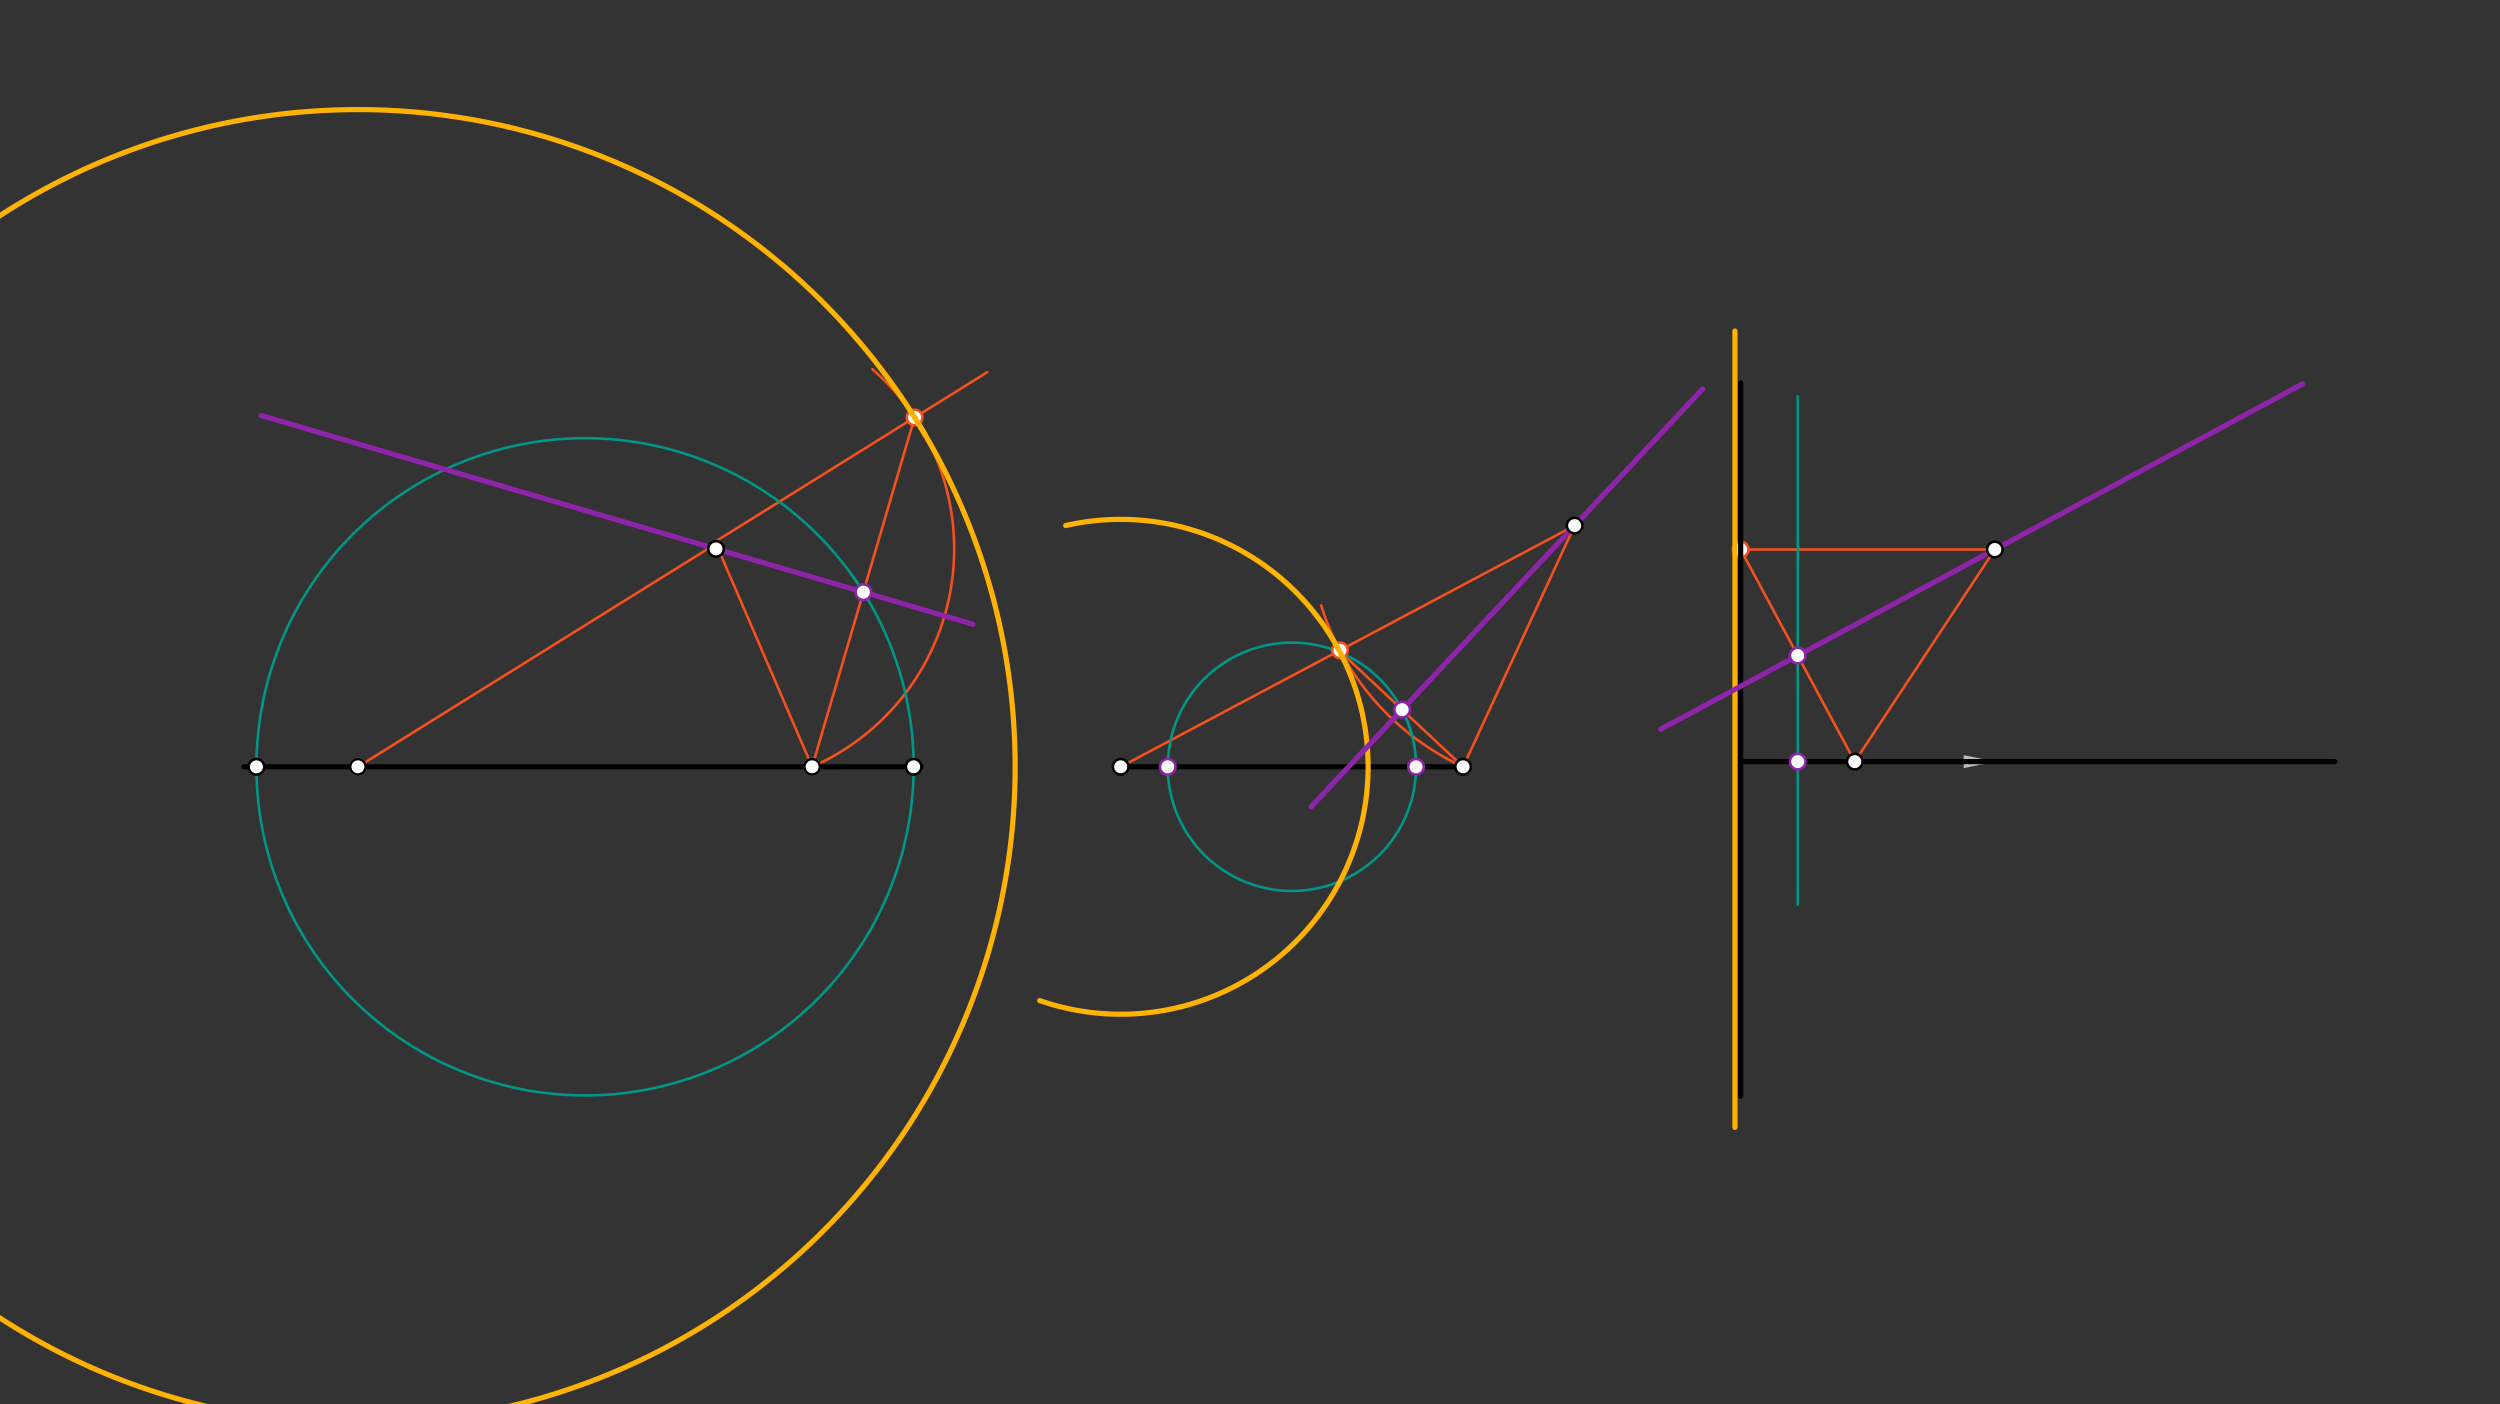 <svg xmlns="http://www.w3.org/2000/svg" class="svg--816" height="100%" preserveAspectRatio="xMidYMid meet" viewBox="0 0 963.78 541.417" width="100%"><rect x="0" y="0" width="963.78" height="541.417" fill="#333333" stroke="none"/><defs><marker id="marker-arrow" markerHeight="16" markerUnits="userSpaceOnUse" markerWidth="24" orient="auto-start-reverse" refX="24" refY="4" viewBox="0 0 24 8"><path d="M 0 0 L 24 4 L 0 8 z" stroke="inherit"></path></marker></defs><g class="aux-layer--949"><g class="element--733"><line stroke="#BDBDBD" stroke-dasharray="none" stroke-linecap="round" stroke-width="1" x1="671.039" x2="757.039" y1="293.614" y2="293.614"></line><path d="M769.039,293.614 l12,2.5 l0,-5 z" fill="#BDBDBD" stroke="#BDBDBD" stroke-width="0" transform="rotate(180, 769.039, 293.614)"></path></g><g class="element--733"><line stroke="#F4511E" stroke-dasharray="none" stroke-linecap="round" stroke-width="1" x1="137.988" x2="276.039" y1="295.614" y2="209.614"></line></g><g class="element--733"><line stroke="#F4511E" stroke-dasharray="none" stroke-linecap="round" stroke-width="1" x1="276.039" x2="313.09" y1="209.614" y2="295.614"></line></g><g class="element--733"><line stroke="#F4511E" stroke-dasharray="none" stroke-linecap="round" stroke-width="1" x1="432.039" x2="607.039" y1="295.614" y2="202.614"></line></g><g class="element--733"><line stroke="#F4511E" stroke-dasharray="none" stroke-linecap="round" stroke-width="1" x1="607.039" x2="564.039" y1="202.614" y2="295.614"></line></g><g class="element--733"><line stroke="#F4511E" stroke-dasharray="none" stroke-linecap="round" stroke-width="1" x1="715.039" x2="769.039" y1="293.614" y2="211.834"></line></g><g class="element--733"><line stroke="#F4511E" stroke-dasharray="none" stroke-linecap="round" stroke-width="1" x1="769.039" x2="671.039" y1="211.834" y2="211.834"></line></g><g class="element--733"><line stroke="#F4511E" stroke-dasharray="none" stroke-linecap="round" stroke-width="1" x1="276.039" x2="380.571" y1="208.614" y2="143.495"></line></g><g class="element--733"><path d="M 313.09 295.614 A 91.809 91.809 0 0 0 336.282 142.335" fill="none" stroke="#F4511E" stroke-dasharray="none" stroke-linecap="round" stroke-width="1"></path></g><g class="element--733"><path d="M 564.039 295.614 A 102.46 102.46 0 0 1 509.308 233.381" fill="none" stroke="#F4511E" stroke-dasharray="none" stroke-linecap="round" stroke-width="1"></path></g><g class="element--733"><line stroke="#F4511E" stroke-dasharray="none" stroke-linecap="round" stroke-width="1" x1="352.588" x2="313.09" y1="160.927" y2="295.614"></line></g><g class="element--733"><line stroke="#F4511E" stroke-dasharray="none" stroke-linecap="round" stroke-width="1" x1="564.039" x2="516.269" y1="295.614" y2="250.852"></line></g><g class="element--733"><line stroke="#F4511E" stroke-dasharray="none" stroke-linecap="round" stroke-width="1" x1="715.039" x2="671.039" y1="293.614" y2="211.834"></line></g><g class="element--733"><path d="M 332.839 228.271 A 126.682 126.682 0 1 0 227.447 422.282" fill="none" stroke="#009688" stroke-dasharray="none" stroke-linecap="round" stroke-width="1"></path></g><g class="element--733"><path d="M 227.447 422.282 A 126.682 126.682 0 0 0 328.928 222.408" fill="none" stroke="#009688" stroke-dasharray="none" stroke-linecap="round" stroke-width="1"></path></g><g class="element--733"><path d="M 540.533 273.588 A 47.863 47.863 0 1 1 465.085 260.902" fill="none" stroke="#009688" stroke-dasharray="none" stroke-linecap="round" stroke-width="1"></path></g><g class="element--733"><path d="M 465.085 260.902 A 47.863 47.863 0 0 1 544.394 283.691" fill="none" stroke="#009688" stroke-dasharray="none" stroke-linecap="round" stroke-width="1"></path></g><g class="element--733"><line stroke="#009688" stroke-dasharray="none" stroke-linecap="round" stroke-width="1" x1="693.039" x2="693.039" y1="252.725" y2="348.813"></line></g><g class="element--733"><line stroke="#009688" stroke-dasharray="none" stroke-linecap="round" stroke-width="1" x1="693.039" x2="693.039" y1="252.725" y2="152.813"></line></g><g class="element--733"><circle cx="137.988" cy="295.614" r="3" stroke="#BDBDBD" stroke-width="1" fill="#ffffff"></circle>}</g><g class="element--733"><circle cx="313.09" cy="295.614" r="3" stroke="#BDBDBD" stroke-width="1" fill="#ffffff"></circle>}</g><g class="element--733"><circle cx="352.588" cy="160.927" r="3" stroke="#F4511E" stroke-width="1" fill="#ffffff"></circle>}</g><g class="element--733"><circle cx="516.562" cy="250.696" r="3" stroke="#F4511E" stroke-width="1" fill="#ffffff"></circle>}</g><g class="element--733"><circle cx="671.039" cy="211.834" r="3" stroke="#F4511E" stroke-width="1" fill="#ffffff"></circle>}</g></g><g class="main-layer--75a"><g class="element--733"><line stroke="#000000" stroke-dasharray="none" stroke-linecap="round" stroke-width="2" x1="432.039" x2="564.039" y1="295.614" y2="295.614"></line></g><g class="element--733"><line stroke="#000000" stroke-dasharray="none" stroke-linecap="round" stroke-width="2" x1="671.039" x2="900.039" y1="293.614" y2="293.614"></line></g><g class="element--733"><line stroke="#000000" stroke-dasharray="none" stroke-linecap="round" stroke-width="2" x1="671.039" x2="671.039" y1="293.614" y2="147.614"></line></g><g class="element--733"><line stroke="#000000" stroke-dasharray="none" stroke-linecap="round" stroke-width="2" x1="671.039" x2="671.039" y1="293.614" y2="422.614"></line></g><g class="element--733"><line stroke="#000000" stroke-dasharray="none" stroke-linecap="round" stroke-width="2" x1="137.988" x2="313.09" y1="295.614" y2="295.614"></line></g><g class="element--733"><path d="M 352.588 160.927 A 253.365 253.365 0 1 1 196.169 49.02" fill="none" stroke="#FFB300" stroke-dasharray="none" stroke-linecap="round" stroke-width="2"></path></g><g class="element--733"><path d="M 196.169 49.02 A 253.365 253.365 0 0 1 356.493 167.361" fill="none" stroke="#FFB300" stroke-dasharray="none" stroke-linecap="round" stroke-width="2"></path></g><g class="element--733"><path d="M 410.839 202.614 A 95.386 95.386 0 1 1 400.823 385.747" fill="none" stroke="#FFB300" stroke-dasharray="none" stroke-linecap="round" stroke-width="2"></path></g><g class="element--733"><line stroke="#FFB300" stroke-dasharray="none" stroke-linecap="round" stroke-width="2" x1="668.839" x2="668.839" y1="127.614" y2="434.614"></line></g><g class="element--733"><line stroke="#8E24AA" stroke-dasharray="none" stroke-linecap="round" stroke-width="2" x1="276.039" x2="375.054" y1="211.614" y2="240.651"></line></g><g class="element--733"><line stroke="#8E24AA" stroke-dasharray="none" stroke-linecap="round" stroke-width="2" x1="277.025" x2="100.658" y1="211.903" y2="160.183"></line></g><g class="element--733"><line stroke="#8E24AA" stroke-dasharray="none" stroke-linecap="round" stroke-width="2" x1="607.039" x2="505.434" y1="202.614" y2="311.045"></line></g><g class="element--733"><line stroke="#8E24AA" stroke-dasharray="none" stroke-linecap="round" stroke-width="2" x1="607.039" x2="656.362" y1="202.614" y2="149.977"></line></g><g class="element--733"><line stroke="#8E24AA" stroke-dasharray="none" stroke-linecap="round" stroke-width="2" x1="769.039" x2="640.264" y1="211.834" y2="281.12"></line></g><g class="element--733"><line stroke="#8E24AA" stroke-dasharray="none" stroke-linecap="round" stroke-width="2" x1="769.039" x2="887.675" y1="211.834" y2="148.005"></line></g><g class="element--733"><line stroke="#000000" stroke-dasharray="none" stroke-linecap="round" stroke-width="2" x1="313.09" x2="355.039" y1="295.614" y2="295.614"></line></g><g class="element--733"><line stroke="#000000" stroke-dasharray="none" stroke-linecap="round" stroke-width="2" x1="137.988" x2="94.039" y1="295.614" y2="295.614"></line></g><g class="element--733"><circle cx="137.988" cy="295.614" r="3" stroke="#000000" stroke-width="1" fill="#ffffff"></circle>}</g><g class="element--733"><circle cx="313.09" cy="295.614" r="3" stroke="#000000" stroke-width="1" fill="#ffffff"></circle>}</g><g class="element--733"><circle cx="432.039" cy="295.614" r="3" stroke="#000000" stroke-width="1" fill="#ffffff"></circle>}</g><g class="element--733"><circle cx="564.039" cy="295.614" r="3" stroke="#000000" stroke-width="1" fill="#ffffff"></circle>}</g><g class="element--733"><circle cx="715.039" cy="293.614" r="3" stroke="#000000" stroke-width="1" fill="#ffffff"></circle>}</g><g class="element--733"><circle cx="769.039" cy="211.834" r="3" stroke="#000000" stroke-width="1" fill="#ffffff"></circle>}</g><g class="element--733"><circle cx="607.039" cy="202.614" r="3" stroke="#000000" stroke-width="1" fill="#ffffff"></circle>}</g><g class="element--733"><circle cx="276.039" cy="211.614" r="3" stroke="#000000" stroke-width="1" fill="#ffffff"></circle>}</g><g class="element--733"><circle cx="332.839" cy="228.271" r="3" stroke="#8E24AA" stroke-width="1" fill="#ffffff"></circle>}</g><g class="element--733"><circle cx="98.857" cy="295.614" r="3" stroke="#000000" stroke-width="1" fill="#ffffff"></circle>}</g><g class="element--733"><circle cx="352.221" cy="295.614" r="3" stroke="#000000" stroke-width="1" fill="#ffffff"></circle>}</g><g class="element--733"><circle cx="540.533" cy="273.588" r="3" stroke="#8E24AA" stroke-width="1" fill="#ffffff"></circle>}</g><g class="element--733"><circle cx="450.176" cy="295.614" r="3" stroke="#8E24AA" stroke-width="1" fill="#ffffff"></circle>}</g><g class="element--733"><circle cx="545.902" cy="295.614" r="3" stroke="#8E24AA" stroke-width="1" fill="#ffffff"></circle>}</g><g class="element--733"><circle cx="693.039" cy="252.725" r="3" stroke="#8E24AA" stroke-width="1" fill="#ffffff"></circle>}</g><g class="element--733"><circle cx="693.039" cy="293.614" r="3" stroke="#8E24AA" stroke-width="1" fill="#ffffff"></circle>}</g></g><g class="snaps-layer--ac6"></g><g class="temp-layer--52d"></g></svg>